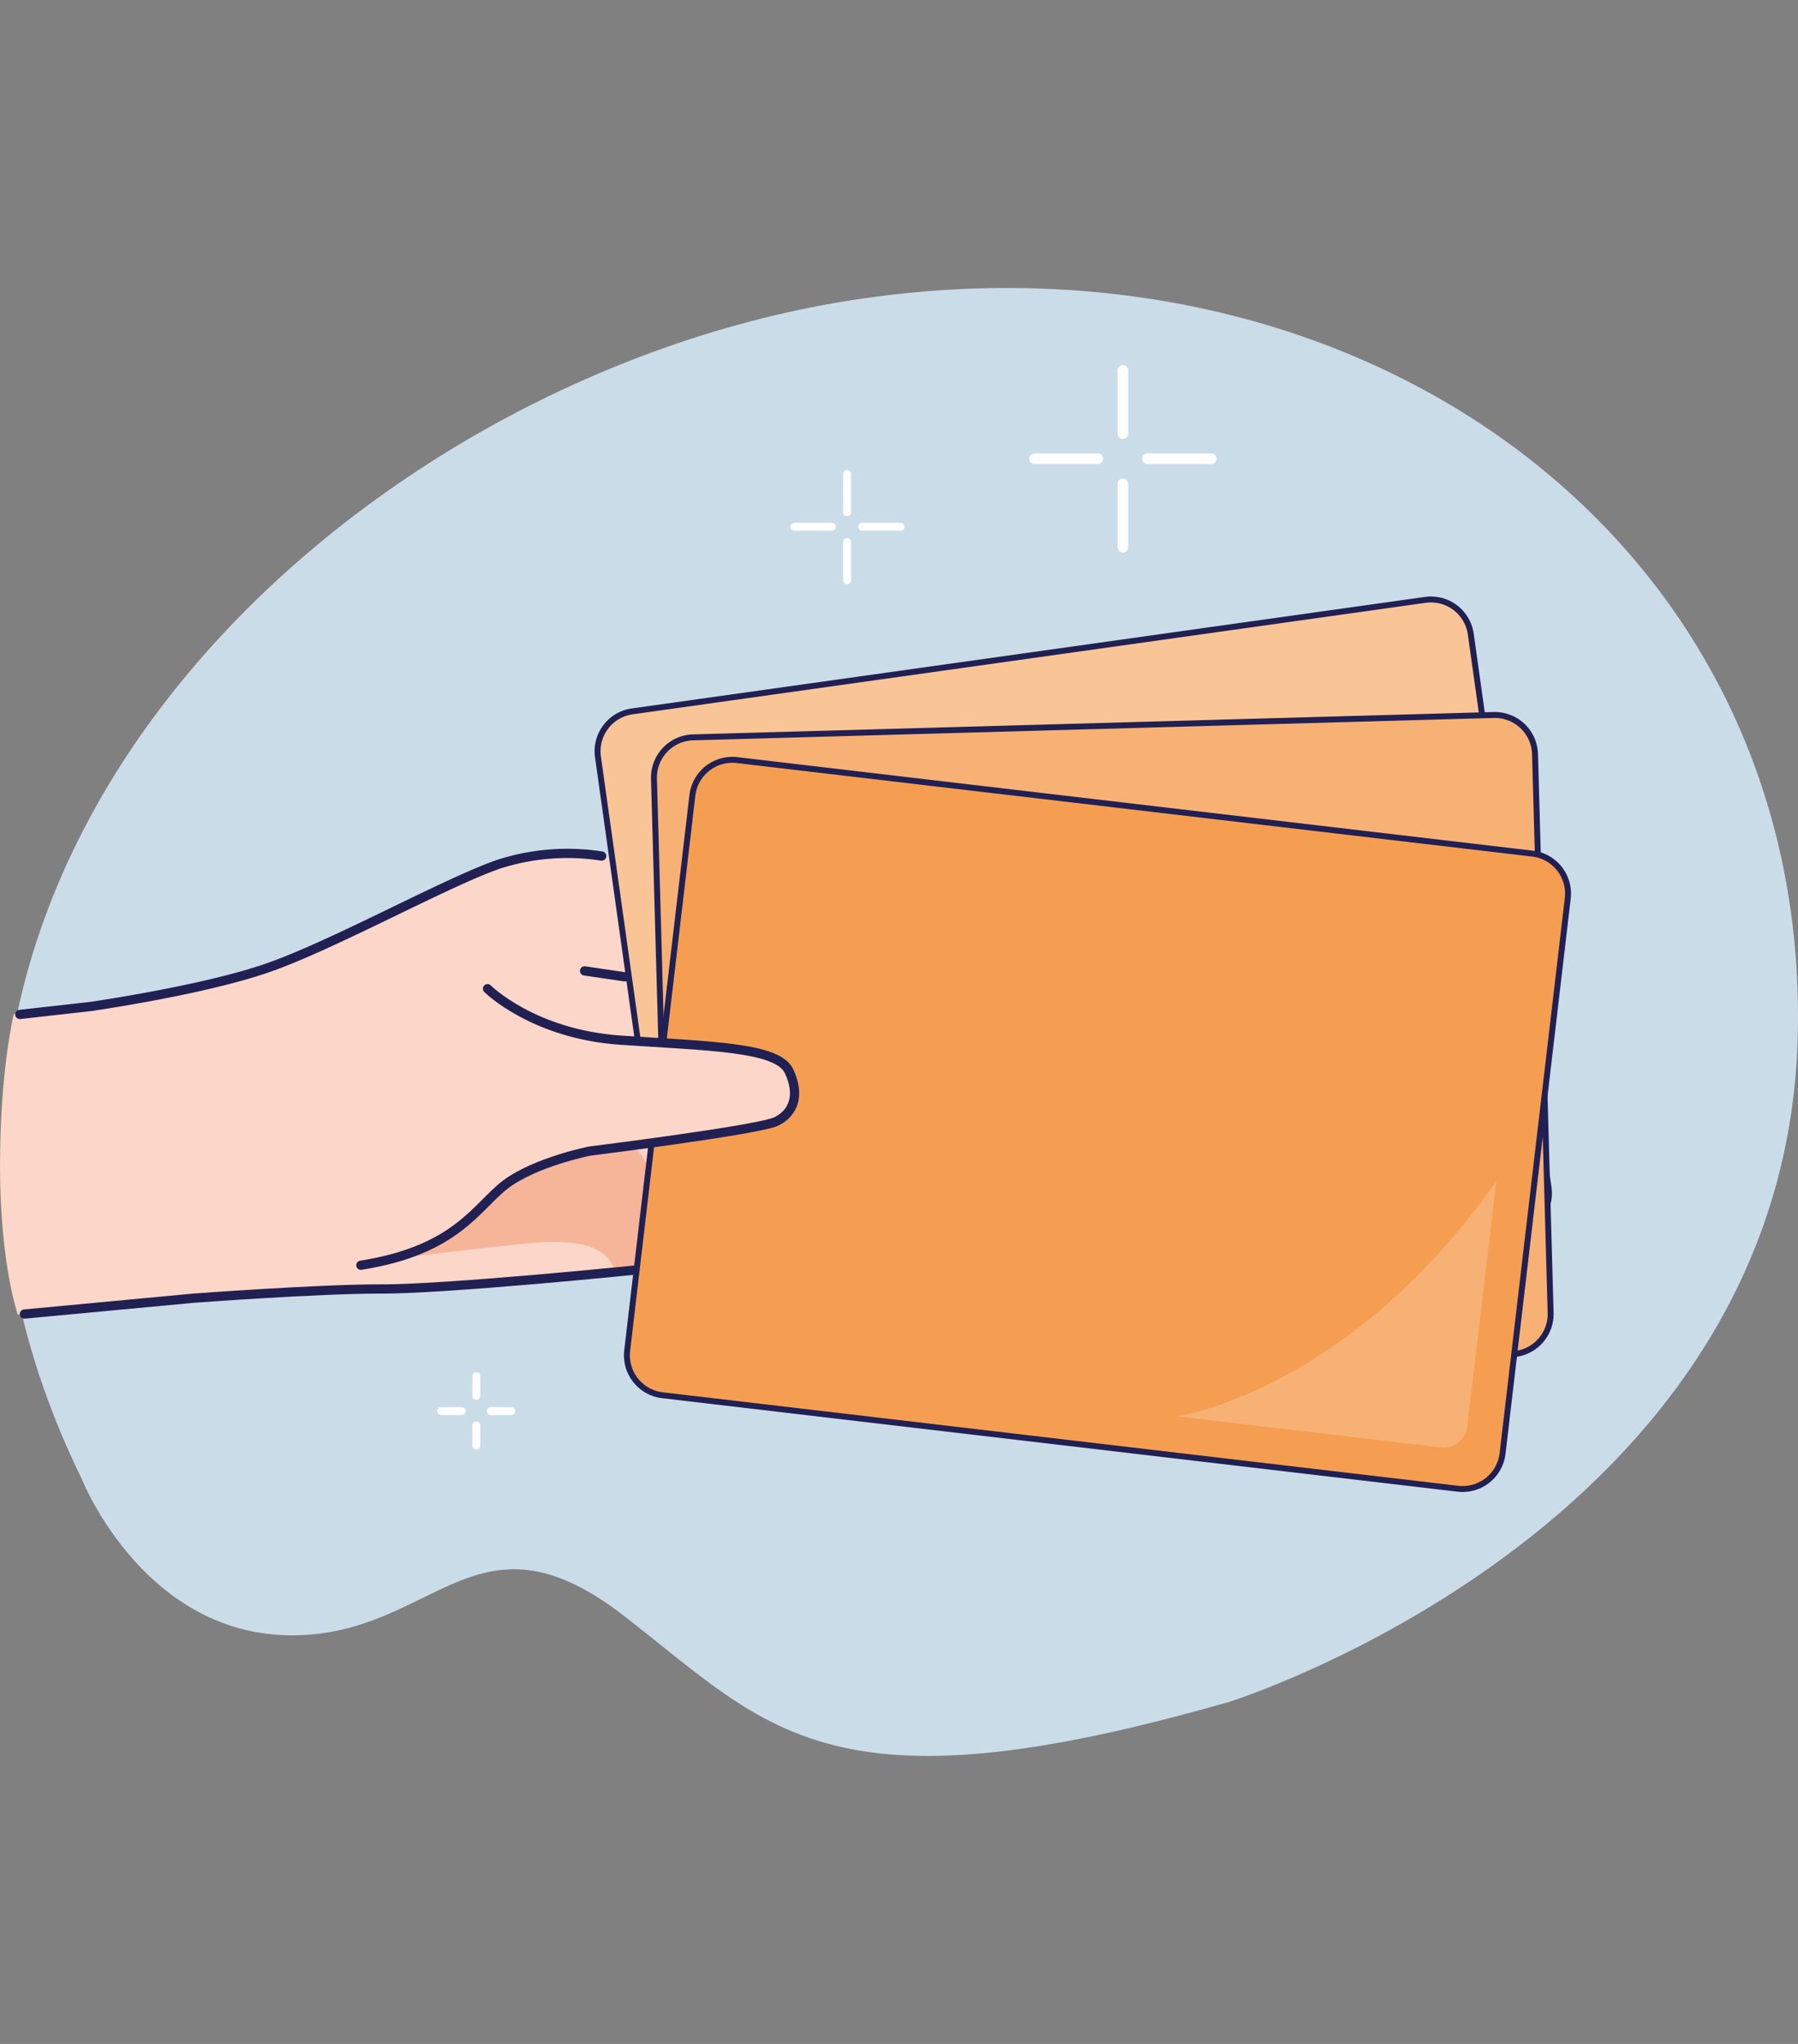 <svg xmlns="http://www.w3.org/2000/svg" xmlns:xlink="http://www.w3.org/1999/xlink" width="440" height="500" viewBox="0 0 440 500">
  <rect x="0" y="0" width="440" height="500" fill="#808080" stroke="none"/>
  <defs>
    <clipPath id="clip-path">
      <rect id="Rectangle_83" data-name="Rectangle 83" width="440" height="500" transform="translate(5857 3488)" fill="rgba(255,255,255,0.47)"/>
    </clipPath>
  </defs>
  <g id="egiftcard-banner-img" transform="translate(-5857 -3488)" clip-path="url(#clip-path)">
    <g id="how-it-works-gift-cards" transform="translate(5855.547 3558.084)">
      <path id="Path_1315" data-name="Path 1315" d="M301.583,346.466S438.49,304.166,441.4,183.243,334.841-16.791,208.59,3.552s-256.7,146.11-187.117,288.183c0,0,16.145,40.846,55.215,38.1,32.289-2.26,42.461-31.967,77.818-4.359,35.357,27.446,49.887,48.757,146.917,20.988Z" fill="#cbdce9"/>
      <path id="Path_1316" data-name="Path 1316" d="M171.78,240.072c-2.26.323-62.319,5.328-77.656,5.166-15.176,0-45.528,2.26-45.528,2.26L5.812,251.535S1.453,239.1,1.453,215.209c0-23.733,3.39-37.294,3.39-37.294l18.728-2.1s26.962-3.713,43.106-9.364c15.983-5.489,43.268-20.665,56.506-25.347s38.263,0,38.263,0L171.78,239.91Z" fill="#fcd6c8"/>
      <path id="Path_1317" data-name="Path 1317" d="M95.092,238.135s20.827-2.583,35.2-4.036c14.369-1.614,19.535,1.776,21.15,5.489,1.776,3.713,10.817-.969,10.656-5-.161-4.2.807-26.639-9.687-24.7s-30.029,9.525-35.841,17.436S95.092,238.3,95.092,238.3Z" fill="#f0926b" opacity="0.5"/>
      <path id="Path_1318" data-name="Path 1318" d="M177.937,258.858l194.089-27.285a9.848,9.848,0,0,0,8.382-11.122L361.377,85.042a9.848,9.848,0,0,0-11.122-8.382l-194.09,27.278a9.848,9.848,0,0,0-8.382,11.124l19.031,135.415a9.848,9.848,0,0,0,11.124,8.381Z" fill="#f9c597"/>
      <path id="Path_1319" data-name="Path 1319" d="M148.693,139.329a54.645,54.645,0,0,0-25.509,2.1c-13.239,4.682-40.523,19.858-56.507,25.347s-43.106,9.364-43.106,9.364L6.3,178.076" fill="none" stroke="#212052" stroke-linecap="round" stroke-linejoin="round" stroke-width="2.26"/>
      <path id="Path_1320" data-name="Path 1320" d="M160.317,240.233c-2.26.323-50.856,5.166-66.032,5-15.176,0-45.528,2.26-45.528,2.26l-41.33,3.875" fill="none" stroke="#212052" stroke-linecap="round" stroke-linejoin="round" stroke-width="2.26"/>
      <path id="Path_1321" data-name="Path 1321" d="M177.937,258.858l194.089-27.285a9.848,9.848,0,0,0,8.382-11.122L361.377,85.042a9.848,9.848,0,0,0-11.122-8.382l-194.09,27.278a9.848,9.848,0,0,0-8.382,11.124l19.031,135.415a9.848,9.848,0,0,0,11.124,8.381Z" fill="none" stroke="#212052" stroke-linecap="round" stroke-linejoin="round" stroke-width="1.453"/>
      <path id="Path_1322" data-name="Path 1322" d="M144.5,167.421l9.848,1.453" fill="none" stroke="#212052" stroke-linecap="round" stroke-linejoin="round" stroke-width="2.26"/>
      <path id="Path_1323" data-name="Path 1323" d="M355.991,154.182l8.4,59.735a5.838,5.838,0,0,1-5,6.619l-64.417,9.041S333.873,213.433,355.991,154.182Z" fill="#7bc9b3"/>
      <path id="Path_1324" data-name="Path 1324" d="M175.427,266.674,371.348,261.2a9.848,9.848,0,0,0,9.569-10.12L377.1,114.39a9.848,9.848,0,0,0-10.12-9.569l-195.921,5.473a9.848,9.848,0,0,0-9.569,10.12l3.818,136.692a9.848,9.848,0,0,0,10.12,9.567Z" fill="#f7b175"/>
      <path id="Path_1325" data-name="Path 1325" d="M175.427,266.674,371.348,261.2a9.848,9.848,0,0,0,9.569-10.12L377.1,114.39a9.848,9.848,0,0,0-10.12-9.569l-195.921,5.473a9.848,9.848,0,0,0-9.569,10.12l3.818,136.692a9.848,9.848,0,0,0,10.12,9.567Z" fill="none" stroke="#212052" stroke-linecap="round" stroke-linejoin="round" stroke-width="1.453"/>
      <path id="Path_1326" data-name="Path 1326" d="M369.552,191.8l1.614,60.381a5.793,5.793,0,0,1-5.651,5.974l-64.9,1.776s40.523-11.786,68.938-68.292Z" fill="#7bc9b3"/>
      <path id="Path_1327" data-name="Path 1327" d="M163.569,271.231,358.227,294.1a9.848,9.848,0,0,0,10.93-8.631l15.954-135.806a9.848,9.848,0,0,0-8.633-10.93L181.82,115.856a9.848,9.848,0,0,0-10.93,8.633L154.936,260.3a9.848,9.848,0,0,0,8.633,10.932Z" fill="#f59e52"/>
      <path id="Path_1328" data-name="Path 1328" d="M163.569,271.231,358.227,294.1a9.848,9.848,0,0,0,10.93-8.631l15.954-135.806a9.848,9.848,0,0,0-8.633-10.93L181.82,115.856a9.848,9.848,0,0,0-10.93,8.633L154.936,260.3a9.848,9.848,0,0,0,8.633,10.932Z" fill="none" stroke="#212052" stroke-linecap="round" stroke-linejoin="round" stroke-width="1.453"/>
      <path id="Path_1329" data-name="Path 1329" d="M367.615,218.922l-7.1,59.9a5.828,5.828,0,0,1-6.458,5.166L289.475,276.4S331.128,270.585,367.615,218.922Z" fill="#f7b175"/>
      <path id="Path_1330" data-name="Path 1330" d="M208.751,45.851v9.364" fill="none" stroke="#fff" stroke-linecap="round" stroke-linejoin="round" stroke-width="1.937"/>
      <path id="Path_1331" data-name="Path 1331" d="M208.751,62.48v9.364" fill="none" stroke="#fff" stroke-linecap="round" stroke-linejoin="round" stroke-width="1.937"/>
      <path id="Path_1332" data-name="Path 1332" d="M221.828,58.767h-9.364" fill="none" stroke="#fff" stroke-linecap="round" stroke-linejoin="round" stroke-width="1.937"/>
      <path id="Path_1333" data-name="Path 1333" d="M205.038,58.767h-9.2" fill="none" stroke="#fff" stroke-linecap="round" stroke-linejoin="round" stroke-width="1.937"/>
      <path id="Path_1334" data-name="Path 1334" d="M276.236,20.5V36" fill="none" stroke="#fff" stroke-linecap="round" stroke-linejoin="round" stroke-width="2.583"/>
      <path id="Path_1335" data-name="Path 1335" d="M276.236,48.273v15.5" fill="none" stroke="#fff" stroke-linecap="round" stroke-linejoin="round" stroke-width="2.583"/>
      <path id="Path_1336" data-name="Path 1336" d="M297.87,42.138H282.21" fill="none" stroke="#fff" stroke-linecap="round" stroke-linejoin="round" stroke-width="2.583"/>
      <path id="Path_1337" data-name="Path 1337" d="M270.1,42.138H254.6" fill="none" stroke="#fff" stroke-linecap="round" stroke-linejoin="round" stroke-width="2.583"/>
      <path id="Path_1338" data-name="Path 1338" d="M118.018,278.658V283.5" fill="none" stroke="#fff" stroke-linecap="round" stroke-linejoin="round" stroke-width="1.937"/>
      <path id="Path_1339" data-name="Path 1339" d="M118.018,266.549v4.843" fill="none" stroke="#fff" stroke-linecap="round" stroke-linejoin="round" stroke-width="1.937"/>
      <path id="Path_1340" data-name="Path 1340" d="M114.466,275.106h-5" fill="none" stroke="#fff" stroke-linecap="round" stroke-linejoin="round" stroke-width="1.937"/>
      <path id="Path_1341" data-name="Path 1341" d="M126.575,275.106h-5" fill="none" stroke="#fff" stroke-linecap="round" stroke-linejoin="round" stroke-width="1.937"/>
      <path id="Path_1342" data-name="Path 1342" d="M120.762,171.78s11.14,11.14,32.612,12.593,38.424,1.614,41.169,7.588c2.745,5.812,1.13,10.171-3.067,12.27s-45.69,7.265-45.69,7.265-13.077,2.583-20.5,8.072c-7.265,5.489-11.947,16.145-35.518,19.858" fill="#fcd6c8"/>
      <path id="Path_1343" data-name="Path 1343" d="M120.762,171.78s11.14,11.14,32.612,12.593,38.424,1.614,41.169,7.588c2.745,5.812,1.13,10.171-3.067,12.27s-45.69,7.265-45.69,7.265-13.077,2.583-20.5,8.072c-7.265,5.489-11.947,16.145-35.518,19.858" fill="none" stroke="#212052" stroke-linecap="round" stroke-linejoin="round" stroke-width="2.26"/>
    </g>
  </g>
</svg>
